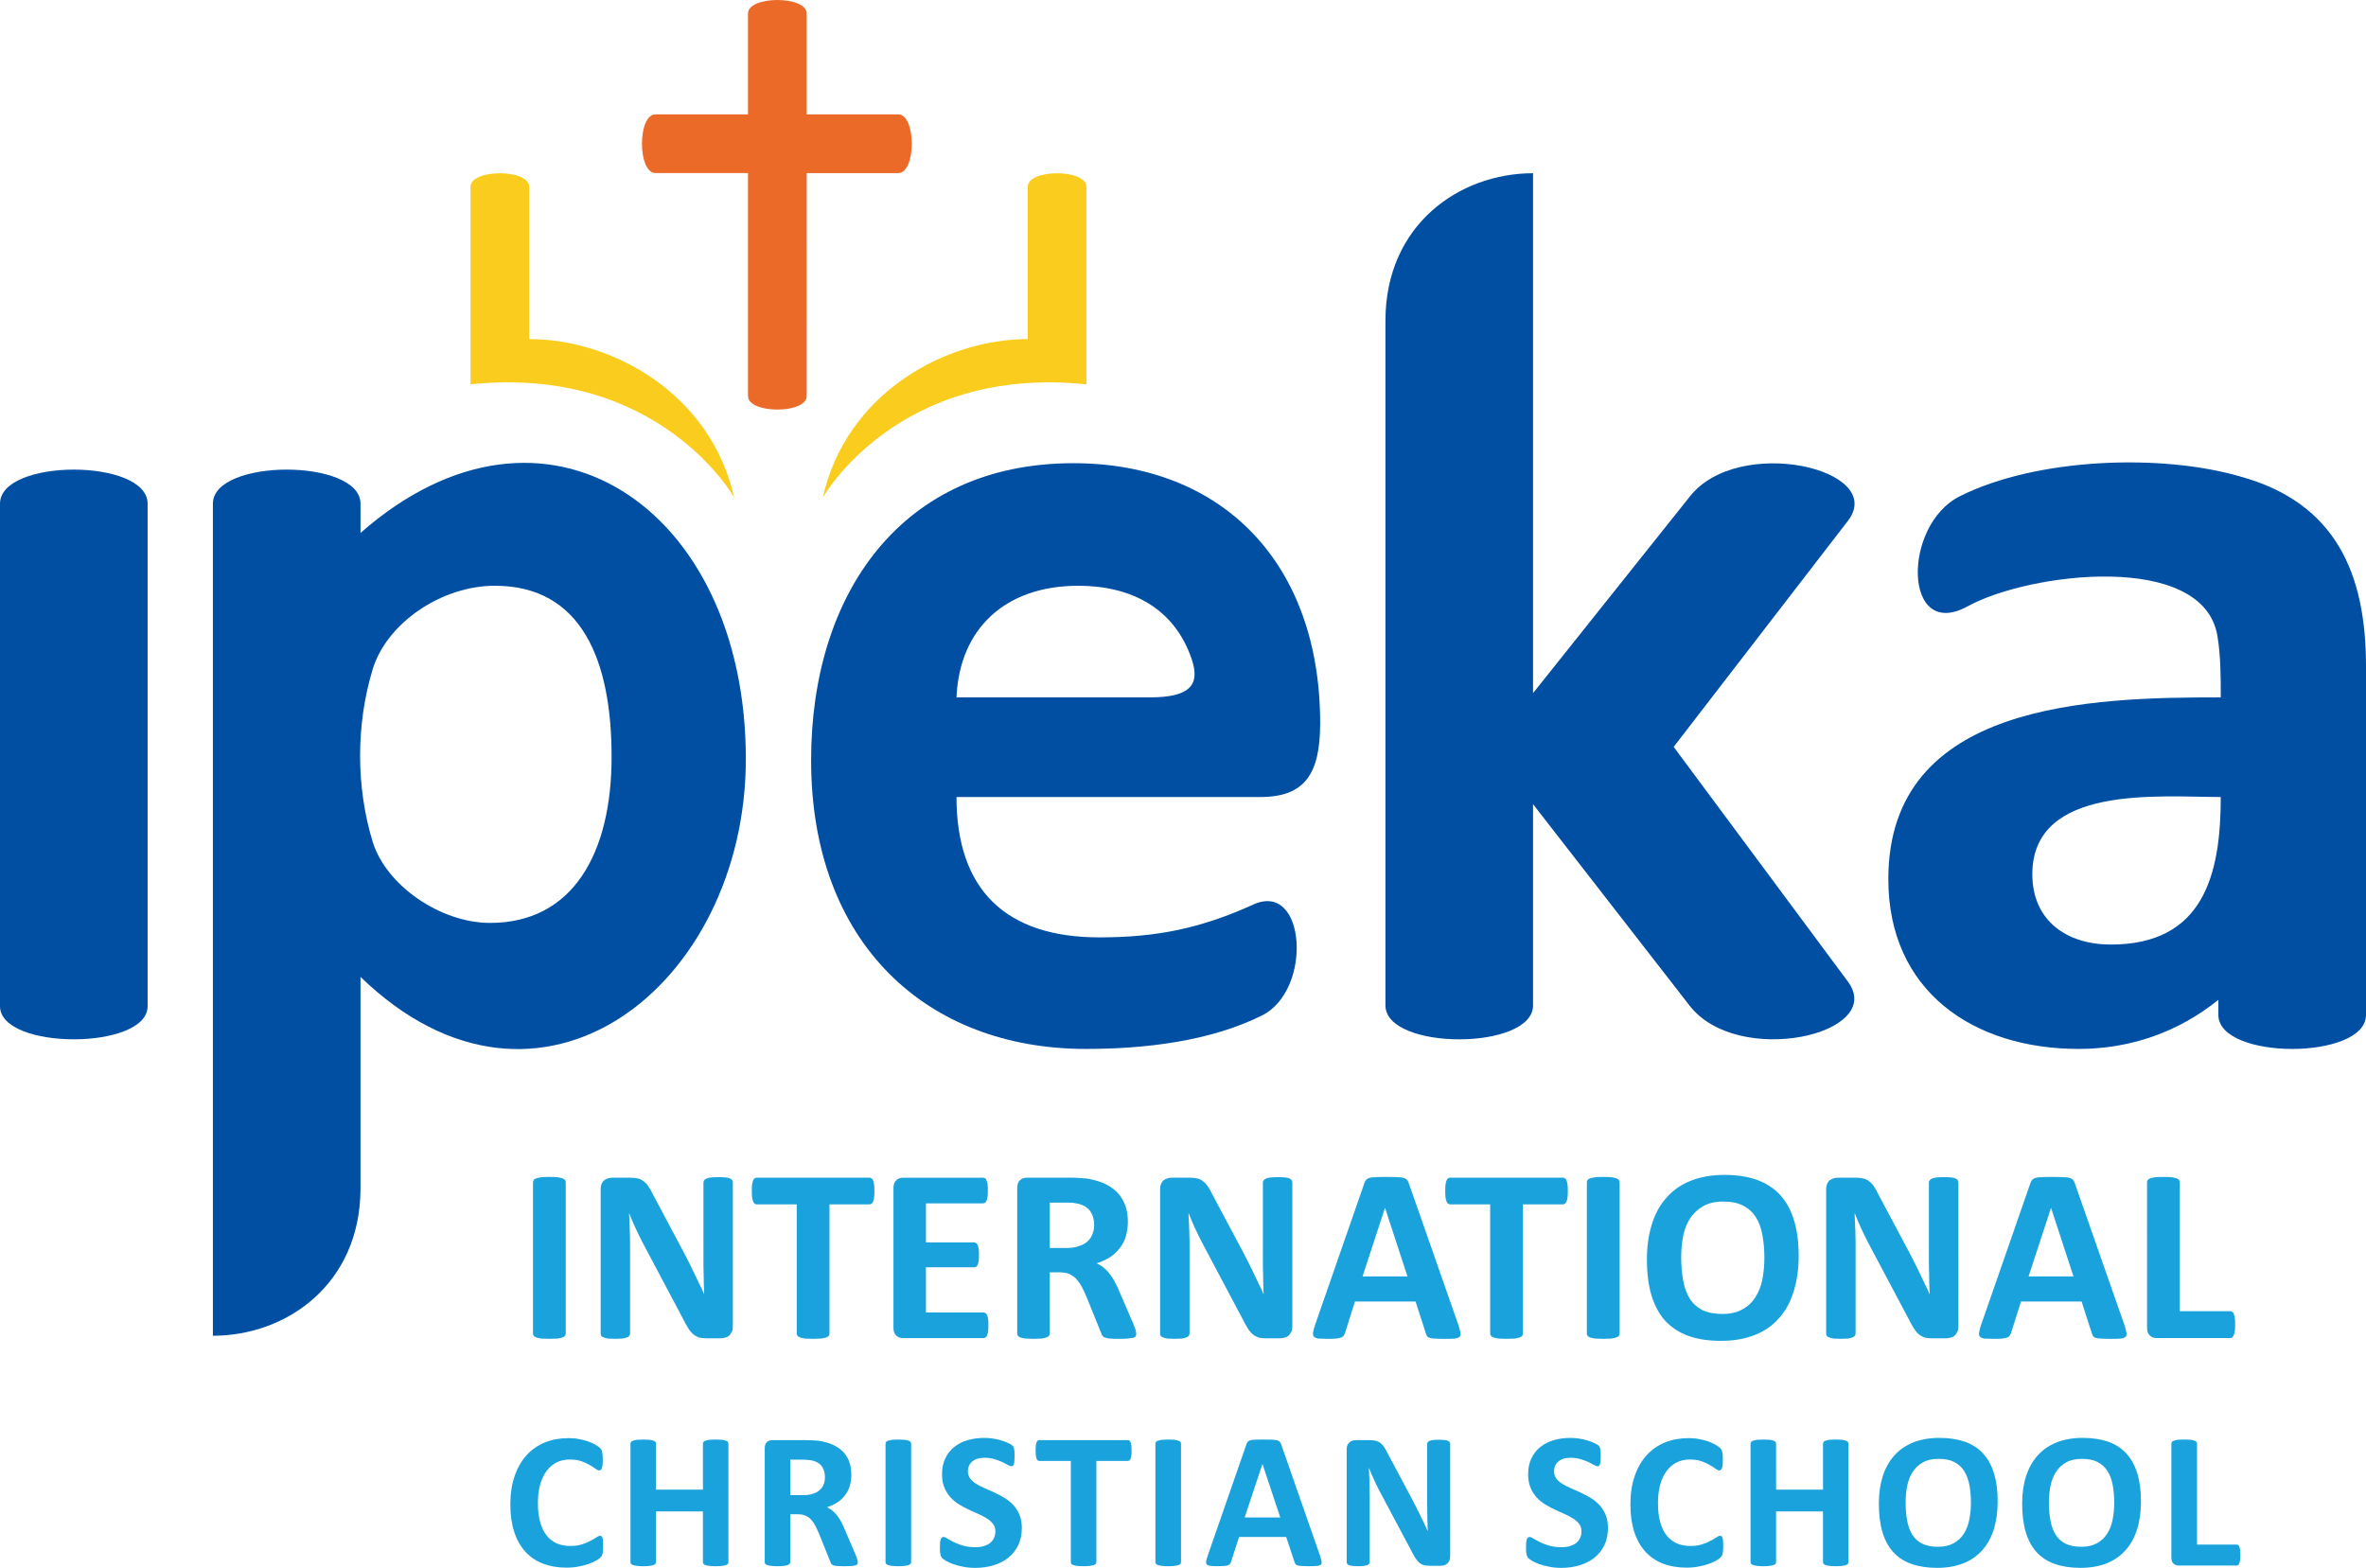 <?xml version="1.0" encoding="UTF-8"?> <!-- Generator: Adobe Illustrator 24.1.0, SVG Export Plug-In . SVG Version: 6.00 Build 0) --> <svg xmlns="http://www.w3.org/2000/svg" xmlns:xlink="http://www.w3.org/1999/xlink" version="1.1" id="Layer_1" x="0px" y="0px" viewBox="0 0 200 132.549" style="enable-background:new 0 0 200 132.549;" xml:space="preserve"> <style type="text/css"> .st0{fill-rule:evenodd;clip-rule:evenodd;fill:#19A2DC;} .st1{fill-rule:evenodd;clip-rule:evenodd;fill:#004FA2;} .st2{fill-rule:evenodd;clip-rule:evenodd;fill:#EB6A27;} .st3{fill-rule:evenodd;clip-rule:evenodd;fill:#FACC1D;} </style> <g> <path class="st0" d="M50.985,130.749c0,0.14-0.003,0.252-0.012,0.345c-0.009,0.103-0.021,0.186-0.036,0.252 c-0.016,0.065-0.039,0.13-0.066,0.177c-0.027,0.047-0.069,0.103-0.132,0.168c-0.058,0.065-0.177,0.14-0.347,0.242 c-0.173,0.094-0.383,0.196-0.632,0.28c-0.248,0.093-0.532,0.168-0.853,0.223c-0.318,0.065-0.663,0.093-1.036,0.093 c-0.727,0-1.381-0.112-1.966-0.336c-0.585-0.223-1.084-0.559-1.492-1.007c-0.411-0.447-0.725-0.998-0.943-1.669 c-0.217-0.662-0.331-1.436-0.331-2.322c0-0.905,0.121-1.706,0.361-2.406c0.24-0.7,0.578-1.287,1.011-1.763 c0.43-0.476,0.947-0.83,1.552-1.082c0.605-0.242,1.268-0.364,1.995-0.364c0.296,0,0.579,0.019,0.853,0.075 c0.275,0.047,0.527,0.112,0.758,0.186c0.234,0.084,0.443,0.177,0.627,0.279c0.185,0.103,0.316,0.196,0.39,0.261 c0.074,0.074,0.125,0.14,0.151,0.186c0.027,0.056,0.05,0.112,0.067,0.187c0.017,0.084,0.027,0.168,0.035,0.271 c0.009,0.102,0.013,0.233,0.013,0.391c0,0.159-0.006,0.299-0.015,0.41c-0.01,0.121-0.031,0.215-0.057,0.28 c-0.03,0.074-0.06,0.13-0.099,0.159c-0.039,0.028-0.081,0.047-0.13,0.047c-0.082,0-0.185-0.047-0.31-0.14 c-0.127-0.093-0.289-0.205-0.491-0.317c-0.199-0.121-0.436-0.224-0.711-0.327c-0.275-0.093-0.606-0.14-0.989-0.14 c-0.42,0-0.796,0.084-1.125,0.261c-0.333,0.168-0.612,0.42-0.845,0.737c-0.231,0.317-0.409,0.7-0.529,1.156 c-0.12,0.457-0.182,0.97-0.182,1.53c0,0.625,0.065,1.166,0.193,1.622c0.13,0.457,0.313,0.831,0.552,1.129 c0.237,0.289,0.522,0.512,0.858,0.662c0.337,0.14,0.717,0.214,1.136,0.214c0.383,0,0.713-0.047,0.992-0.14 c0.279-0.084,0.519-0.186,0.718-0.298c0.199-0.103,0.364-0.205,0.494-0.289c0.128-0.094,0.226-0.131,0.298-0.131 c0.053,0,0.099,0.009,0.13,0.028c0.033,0.019,0.061,0.065,0.084,0.131c0.022,0.066,0.036,0.159,0.047,0.28 C50.979,130.394,50.985,130.553,50.985,130.749"></path> <path class="st0" d="M61.574,132.064c0,0.056-0.017,0.103-0.053,0.15c-0.036,0.037-0.096,0.074-0.177,0.103 c-0.082,0.028-0.19,0.046-0.327,0.065c-0.137,0.018-0.308,0.028-0.518,0.028c-0.212,0-0.389-0.009-0.528-0.028 c-0.139-0.019-0.249-0.038-0.327-0.065c-0.078-0.028-0.137-0.066-0.171-0.103c-0.038-0.047-0.053-0.094-0.053-0.15v-4.29h-3.968 v4.29c0,0.056-0.017,0.103-0.051,0.15c-0.033,0.037-0.089,0.074-0.173,0.103c-0.081,0.028-0.19,0.046-0.328,0.065 c-0.136,0.018-0.31,0.028-0.522,0.028c-0.207,0-0.382-0.009-0.521-0.028c-0.14-0.019-0.252-0.038-0.332-0.065 c-0.083-0.028-0.141-0.066-0.178-0.103c-0.036-0.047-0.053-0.094-0.053-0.15v-10.017c0-0.056,0.016-0.102,0.053-0.149 c0.037-0.047,0.095-0.084,0.178-0.103c0.08-0.028,0.191-0.056,0.332-0.075c0.139-0.009,0.313-0.018,0.521-0.018 c0.213,0,0.386,0.009,0.522,0.018c0.138,0.019,0.247,0.047,0.328,0.075c0.084,0.018,0.14,0.056,0.173,0.103 c0.034,0.047,0.051,0.093,0.051,0.149v3.889h3.968v-3.889c0-0.056,0.016-0.102,0.053-0.149c0.033-0.047,0.092-0.084,0.171-0.103 c0.078-0.028,0.189-0.056,0.327-0.075c0.14-0.009,0.316-0.018,0.528-0.018c0.21,0,0.381,0.009,0.518,0.018 c0.138,0.019,0.245,0.047,0.327,0.075c0.08,0.018,0.14,0.056,0.177,0.103c0.036,0.047,0.052,0.093,0.052,0.149L61.574,132.064z"></path> <path class="st0" d="M72.514,132.083c0,0.056-0.011,0.102-0.034,0.149c-0.023,0.038-0.072,0.075-0.157,0.103 c-0.08,0.028-0.2,0.047-0.361,0.056c-0.156,0.009-0.371,0.019-0.646,0.019c-0.229,0-0.414-0.009-0.548-0.019 c-0.137-0.009-0.247-0.037-0.325-0.056c-0.078-0.037-0.133-0.075-0.167-0.121c-0.035-0.047-0.062-0.103-0.084-0.168l-0.949-2.369 c-0.115-0.271-0.225-0.504-0.335-0.709c-0.112-0.215-0.232-0.382-0.367-0.522c-0.134-0.14-0.288-0.243-0.462-0.317 c-0.175-0.074-0.377-0.112-0.606-0.112H66.8v4.048c0,0.056-0.02,0.103-0.053,0.15c-0.036,0.037-0.094,0.074-0.176,0.103 c-0.084,0.028-0.193,0.046-0.33,0.065c-0.134,0.018-0.311,0.028-0.522,0.028c-0.208,0-0.381-0.009-0.521-0.028 c-0.14-0.019-0.251-0.038-0.333-0.065c-0.08-0.028-0.14-0.066-0.171-0.103c-0.033-0.047-0.051-0.094-0.051-0.15l0.001-9.634 c0-0.242,0.062-0.41,0.184-0.522c0.124-0.103,0.275-0.159,0.456-0.159h2.744c0.28,0,0.509,0.01,0.688,0.019 c0.182,0.009,0.344,0.028,0.493,0.037c0.425,0.065,0.809,0.168,1.152,0.317c0.341,0.149,0.63,0.336,0.868,0.578 c0.236,0.233,0.419,0.513,0.545,0.839c0.126,0.327,0.187,0.7,0.187,1.119c0.001,0.355-0.045,0.681-0.133,0.97 c-0.09,0.299-0.224,0.559-0.399,0.783c-0.176,0.233-0.391,0.429-0.649,0.606c-0.255,0.159-0.547,0.298-0.875,0.401 c0.16,0.084,0.308,0.177,0.447,0.28c0.137,0.112,0.269,0.242,0.392,0.4c0.123,0.159,0.241,0.336,0.35,0.532 c0.11,0.205,0.215,0.43,0.319,0.681l0.893,2.089c0.084,0.206,0.137,0.355,0.166,0.457C72.5,131.952,72.514,132.027,72.514,132.083z M69.732,124.882c0-0.354-0.079-0.644-0.238-0.886c-0.156-0.242-0.417-0.41-0.777-0.512c-0.109-0.019-0.232-0.047-0.372-0.057 c-0.14-0.018-0.334-0.028-0.58-0.028H66.8v3.003h1.097c0.308,0,0.574-0.037,0.803-0.112c0.229-0.065,0.422-0.168,0.574-0.307 c0.153-0.131,0.269-0.289,0.344-0.476C69.696,125.32,69.732,125.115,69.732,124.882z"></path> <path class="st0" d="M77.019,132.064c0,0.056-0.021,0.103-0.056,0.15c-0.033,0.037-0.091,0.074-0.176,0.103 c-0.081,0.028-0.19,0.046-0.327,0.065c-0.137,0.018-0.312,0.028-0.522,0.028c-0.208,0-0.381-0.009-0.521-0.028 c-0.14-0.019-0.251-0.038-0.333-0.065c-0.081-0.028-0.14-0.066-0.176-0.103c-0.038-0.047-0.053-0.094-0.053-0.15v-10.017 c0-0.056,0.016-0.102,0.053-0.149c0.036-0.047,0.095-0.084,0.182-0.103c0.084-0.028,0.193-0.056,0.33-0.075 c0.138-0.009,0.31-0.018,0.518-0.018c0.211,0,0.385,0.009,0.522,0.018c0.138,0.019,0.246,0.047,0.327,0.075 c0.085,0.018,0.142,0.056,0.176,0.103c0.036,0.047,0.056,0.093,0.056,0.149V132.064z"></path> <path class="st0" d="M86.376,129.172c0,0.56-0.103,1.054-0.311,1.474c-0.206,0.42-0.489,0.774-0.845,1.054 c-0.355,0.28-0.769,0.485-1.244,0.634c-0.475,0.14-0.986,0.215-1.525,0.215c-0.367,0-0.709-0.028-1.022-0.093 c-0.312-0.056-0.59-0.13-0.83-0.215c-0.241-0.084-0.443-0.177-0.605-0.27c-0.159-0.094-0.276-0.177-0.346-0.243 c-0.073-0.075-0.122-0.177-0.152-0.308c-0.03-0.13-0.045-0.326-0.045-0.578c0.001-0.168,0.006-0.308,0.015-0.43 c0.011-0.111,0.03-0.205,0.053-0.279c0.026-0.065,0.058-0.121,0.1-0.15c0.04-0.028,0.088-0.047,0.143-0.047 c0.076,0,0.186,0.047,0.325,0.14c0.137,0.084,0.315,0.186,0.536,0.298c0.219,0.102,0.478,0.205,0.781,0.298 c0.306,0.084,0.655,0.13,1.055,0.13c0.264,0,0.499-0.028,0.705-0.093c0.208-0.065,0.384-0.149,0.529-0.261 c0.143-0.121,0.254-0.262,0.331-0.429c0.079-0.168,0.115-0.354,0.115-0.569c0-0.233-0.065-0.447-0.197-0.615 c-0.132-0.168-0.301-0.327-0.512-0.457c-0.21-0.14-0.45-0.261-0.717-0.382c-0.268-0.112-0.545-0.242-0.828-0.373 c-0.284-0.131-0.561-0.279-0.827-0.447c-0.269-0.159-0.506-0.364-0.719-0.597c-0.209-0.233-0.381-0.504-0.512-0.821 c-0.132-0.318-0.197-0.7-0.197-1.138c0-0.513,0.095-0.961,0.284-1.343c0.187-0.382,0.441-0.709,0.763-0.96 c0.319-0.252,0.696-0.439,1.129-0.569c0.435-0.121,0.897-0.186,1.382-0.186c0.25,0,0.501,0.019,0.753,0.056 c0.252,0.038,0.488,0.094,0.706,0.159c0.217,0.065,0.41,0.14,0.582,0.224c0.17,0.074,0.282,0.149,0.335,0.196 c0.057,0.056,0.093,0.103,0.113,0.14c0.02,0.047,0.032,0.093,0.047,0.159c0.014,0.065,0.024,0.14,0.031,0.233 c0.002,0.093,0.005,0.214,0.005,0.363c0,0.15-0.003,0.289-0.012,0.392c-0.008,0.111-0.022,0.205-0.042,0.279 c-0.016,0.065-0.044,0.121-0.081,0.149c-0.036,0.037-0.083,0.047-0.142,0.047c-0.062,0-0.157-0.037-0.289-0.112 c-0.132-0.075-0.291-0.159-0.484-0.252c-0.191-0.084-0.411-0.168-0.663-0.242c-0.252-0.075-0.526-0.111-0.829-0.111 c-0.235,0-0.438,0.028-0.612,0.084c-0.176,0.056-0.322,0.14-0.44,0.242c-0.116,0.102-0.203,0.224-0.263,0.364 c-0.055,0.14-0.087,0.289-0.087,0.447c0.001,0.233,0.065,0.439,0.194,0.616c0.128,0.168,0.302,0.326,0.518,0.457 c0.215,0.13,0.458,0.261,0.732,0.373c0.275,0.121,0.551,0.243,0.837,0.373c0.283,0.14,0.562,0.28,0.836,0.448 c0.272,0.168,0.515,0.373,0.728,0.597c0.213,0.233,0.387,0.513,0.517,0.821C86.311,128.38,86.376,128.753,86.376,129.172"></path> <path class="st0" d="M95.654,122.634c0,0.159-0.006,0.298-0.022,0.401c-0.015,0.121-0.034,0.206-0.061,0.28 c-0.028,0.065-0.063,0.111-0.101,0.149c-0.041,0.028-0.088,0.047-0.136,0.047h-2.656v8.552c0,0.056-0.017,0.103-0.053,0.15 c-0.037,0.037-0.096,0.074-0.176,0.103c-0.081,0.028-0.193,0.046-0.333,0.065c-0.137,0.018-0.311,0.028-0.52,0.028 c-0.208,0-0.38-0.009-0.52-0.028c-0.137-0.019-0.249-0.038-0.331-0.065c-0.084-0.028-0.144-0.066-0.176-0.103 c-0.036-0.047-0.052-0.094-0.052-0.15v-8.552h-2.66c-0.053,0-0.101-0.018-0.137-0.047c-0.038-0.038-0.073-0.084-0.101-0.149 c-0.025-0.074-0.047-0.159-0.061-0.28c-0.011-0.103-0.02-0.242-0.02-0.401c0-0.158,0.009-0.298,0.02-0.42 c0.014-0.112,0.036-0.205,0.061-0.27c0.028-0.075,0.063-0.122,0.101-0.149c0.036-0.028,0.083-0.047,0.137-0.047h7.478 c0.048,0,0.094,0.019,0.136,0.047c0.038,0.028,0.072,0.074,0.101,0.149c0.028,0.065,0.046,0.158,0.061,0.27 C95.647,122.336,95.654,122.476,95.654,122.634"></path> <path class="st0" d="M99.833,132.064c0,0.056-0.021,0.103-0.057,0.15c-0.032,0.037-0.091,0.074-0.176,0.103 c-0.08,0.028-0.19,0.046-0.327,0.065c-0.138,0.018-0.312,0.028-0.523,0.028c-0.207,0-0.38-0.009-0.52-0.028 c-0.14-0.019-0.252-0.038-0.333-0.065c-0.081-0.028-0.141-0.066-0.177-0.103c-0.036-0.047-0.052-0.094-0.052-0.15v-10.017 c0-0.056,0.015-0.102,0.052-0.149c0.036-0.047,0.096-0.084,0.182-0.103c0.083-0.028,0.193-0.056,0.329-0.075 c0.138-0.009,0.312-0.018,0.518-0.018c0.212,0,0.385,0.009,0.523,0.018c0.137,0.019,0.246,0.047,0.327,0.075 c0.085,0.018,0.144,0.056,0.176,0.103c0.036,0.047,0.057,0.093,0.057,0.149V132.064z"></path> <path class="st0" d="M111.593,131.551c0.064,0.196,0.106,0.354,0.123,0.476c0.014,0.112-0.007,0.195-0.067,0.251 c-0.06,0.056-0.165,0.094-0.319,0.103c-0.154,0.018-0.364,0.028-0.634,0.028c-0.277,0-0.494-0.009-0.651-0.019 c-0.154-0.009-0.274-0.018-0.355-0.047c-0.082-0.018-0.14-0.056-0.174-0.103c-0.03-0.047-0.059-0.102-0.081-0.167l-0.713-2.137 h-3.983l-0.673,2.08c-0.022,0.075-0.052,0.14-0.087,0.187c-0.033,0.055-0.092,0.093-0.17,0.13 c-0.078,0.019-0.193,0.047-0.337,0.056c-0.145,0.009-0.335,0.019-0.571,0.019c-0.252,0-0.449-0.009-0.59-0.028 c-0.143-0.019-0.241-0.056-0.293-0.122c-0.057-0.056-0.076-0.149-0.061-0.261c0.018-0.121,0.061-0.271,0.124-0.457l3.271-9.411 c0.034-0.093,0.07-0.168,0.115-0.233c0.045-0.056,0.115-0.094,0.209-0.13c0.096-0.028,0.227-0.047,0.397-0.056 c0.168-0.009,0.395-0.009,0.671-0.009c0.322,0,0.58,0,0.773,0.009c0.19,0.009,0.337,0.028,0.445,0.056 c0.106,0.037,0.185,0.074,0.229,0.14c0.049,0.056,0.087,0.14,0.122,0.242L111.593,131.551z M106.721,123.772h-0.008l-1.5,4.515 h3.008L106.721,123.772z"></path> <path class="st0" d="M122.581,131.597c0,0.131-0.022,0.243-0.064,0.345c-0.046,0.093-0.104,0.177-0.176,0.242 c-0.076,0.065-0.163,0.112-0.264,0.149c-0.101,0.019-0.204,0.038-0.308,0.038h-0.917c-0.191,0-0.359-0.019-0.495-0.056 c-0.14-0.038-0.268-0.103-0.386-0.205c-0.117-0.103-0.232-0.243-0.342-0.41c-0.109-0.177-0.232-0.401-0.366-0.671l-2.642-4.962 c-0.151-0.289-0.307-0.606-0.466-0.951c-0.156-0.345-0.299-0.671-0.426-0.998h-0.016c0.023,0.392,0.04,0.783,0.051,1.175 c0.009,0.391,0.014,0.793,0.014,1.213v5.549c0,0.056-0.014,0.103-0.045,0.149c-0.028,0.046-0.081,0.074-0.155,0.112 c-0.074,0.028-0.174,0.046-0.3,0.065c-0.125,0.018-0.287,0.028-0.484,0.028c-0.189,0-0.35-0.009-0.476-0.028 c-0.126-0.019-0.224-0.038-0.297-0.065c-0.069-0.038-0.117-0.066-0.144-0.112c-0.029-0.047-0.042-0.093-0.042-0.149v-9.532 c0-0.261,0.076-0.447,0.227-0.578c0.148-0.131,0.333-0.196,0.551-0.196h1.159c0.205,0,0.379,0.019,0.522,0.056 c0.143,0.038,0.268,0.094,0.381,0.177c0.112,0.084,0.218,0.196,0.316,0.336c0.099,0.149,0.198,0.326,0.303,0.541l2.067,3.88 c0.121,0.232,0.238,0.466,0.355,0.69c0.119,0.224,0.233,0.457,0.341,0.681c0.111,0.223,0.217,0.447,0.32,0.662 c0.104,0.223,0.204,0.438,0.302,0.662h0.008c-0.016-0.383-0.027-0.783-0.036-1.203c-0.008-0.41-0.01-0.812-0.01-1.184l0.001-4.98 c0-0.047,0.015-0.103,0.046-0.14c0.035-0.047,0.09-0.084,0.166-0.121c0.075-0.028,0.175-0.056,0.302-0.065 c0.126-0.019,0.289-0.019,0.485-0.019c0.186,0,0.341,0,0.467,0.019c0.126,0.009,0.224,0.037,0.29,0.065 c0.07,0.038,0.118,0.075,0.144,0.121c0.028,0.038,0.042,0.093,0.042,0.14V131.597z"></path> <path class="st0" d="M135.922,129.172c0,0.56-0.103,1.054-0.312,1.474c-0.206,0.42-0.489,0.774-0.845,1.054 c-0.355,0.28-0.768,0.485-1.244,0.634c-0.477,0.14-0.986,0.215-1.526,0.215c-0.365,0-0.707-0.028-1.02-0.093 c-0.313-0.056-0.59-0.13-0.831-0.215c-0.241-0.084-0.443-0.177-0.605-0.27c-0.158-0.094-0.276-0.177-0.347-0.243 c-0.072-0.075-0.122-0.177-0.152-0.308c-0.03-0.13-0.045-0.326-0.045-0.578c0-0.168,0.006-0.308,0.015-0.43 c0.011-0.111,0.03-0.205,0.053-0.279c0.025-0.065,0.057-0.121,0.099-0.15c0.04-0.028,0.088-0.047,0.143-0.047 c0.076,0,0.186,0.047,0.326,0.14c0.137,0.084,0.315,0.186,0.536,0.298c0.219,0.102,0.478,0.205,0.781,0.298 c0.305,0.084,0.655,0.13,1.055,0.13c0.264,0,0.498-0.028,0.705-0.093c0.208-0.065,0.385-0.149,0.529-0.261 c0.143-0.121,0.255-0.262,0.331-0.429c0.079-0.168,0.115-0.354,0.115-0.569c0-0.233-0.065-0.447-0.197-0.615 c-0.131-0.168-0.301-0.327-0.512-0.457c-0.21-0.14-0.45-0.261-0.716-0.382c-0.269-0.112-0.545-0.242-0.828-0.373 c-0.284-0.131-0.563-0.279-0.827-0.447c-0.27-0.159-0.507-0.364-0.72-0.597c-0.209-0.233-0.381-0.504-0.512-0.821 c-0.131-0.318-0.197-0.7-0.197-1.138c0.001-0.513,0.095-0.961,0.284-1.343c0.186-0.382,0.441-0.709,0.763-0.96 c0.319-0.252,0.696-0.439,1.13-0.569c0.435-0.121,0.896-0.186,1.382-0.186c0.25,0,0.501,0.019,0.752,0.056 c0.252,0.038,0.487,0.094,0.706,0.159c0.217,0.065,0.41,0.14,0.582,0.224c0.17,0.074,0.282,0.149,0.335,0.196 c0.057,0.056,0.093,0.103,0.112,0.14c0.02,0.047,0.033,0.093,0.048,0.159c0.015,0.065,0.024,0.14,0.03,0.233 c0.003,0.093,0.007,0.214,0.007,0.363c0,0.15-0.003,0.289-0.012,0.392c-0.007,0.111-0.022,0.205-0.042,0.279 c-0.017,0.065-0.043,0.121-0.08,0.149c-0.037,0.037-0.084,0.047-0.142,0.047c-0.061,0-0.158-0.037-0.289-0.112 c-0.132-0.075-0.291-0.159-0.483-0.252c-0.192-0.084-0.412-0.168-0.664-0.242c-0.251-0.075-0.526-0.111-0.828-0.111 c-0.234,0-0.439,0.028-0.613,0.084c-0.175,0.056-0.321,0.14-0.438,0.242c-0.117,0.102-0.204,0.224-0.264,0.364 c-0.055,0.14-0.086,0.289-0.086,0.447c0,0.233,0.064,0.439,0.193,0.616c0.128,0.168,0.302,0.326,0.518,0.457 c0.215,0.13,0.458,0.261,0.732,0.373c0.275,0.121,0.551,0.243,0.837,0.373c0.284,0.14,0.562,0.28,0.837,0.448 c0.271,0.168,0.515,0.373,0.729,0.597c0.212,0.233,0.386,0.513,0.516,0.821C135.857,128.38,135.922,128.753,135.922,129.172"></path> <path class="st0" d="M145.665,130.749c0,0.14-0.003,0.252-0.012,0.345c-0.008,0.103-0.022,0.186-0.036,0.252 c-0.016,0.065-0.039,0.13-0.068,0.177c-0.027,0.047-0.069,0.103-0.13,0.168c-0.059,0.065-0.177,0.14-0.347,0.242 c-0.173,0.094-0.383,0.196-0.632,0.28c-0.248,0.093-0.532,0.168-0.853,0.223c-0.319,0.065-0.663,0.093-1.036,0.093 c-0.728,0-1.382-0.112-1.967-0.336c-0.584-0.223-1.082-0.559-1.491-1.007c-0.412-0.447-0.725-0.998-0.943-1.669 c-0.218-0.662-0.331-1.436-0.331-2.322c0-0.905,0.12-1.706,0.362-2.406c0.241-0.7,0.576-1.287,1.01-1.763 c0.431-0.476,0.948-0.83,1.552-1.082c0.605-0.242,1.269-0.364,1.996-0.364c0.296,0,0.579,0.019,0.853,0.075 c0.275,0.047,0.526,0.112,0.758,0.186c0.233,0.084,0.443,0.177,0.628,0.279c0.185,0.103,0.316,0.196,0.389,0.261 c0.074,0.074,0.126,0.14,0.152,0.186c0.028,0.056,0.05,0.112,0.068,0.187c0.016,0.084,0.027,0.168,0.035,0.271 c0.008,0.102,0.011,0.233,0.011,0.391c0.001,0.159-0.004,0.299-0.014,0.41c-0.011,0.121-0.03,0.215-0.059,0.28 c-0.028,0.074-0.059,0.13-0.098,0.159c-0.039,0.028-0.081,0.047-0.131,0.047c-0.081,0-0.185-0.047-0.311-0.14 c-0.127-0.093-0.288-0.205-0.489-0.317c-0.2-0.121-0.437-0.224-0.711-0.327c-0.277-0.093-0.607-0.14-0.99-0.14 c-0.421,0-0.796,0.084-1.126,0.261c-0.332,0.168-0.612,0.42-0.845,0.737c-0.231,0.317-0.407,0.7-0.528,1.156 c-0.121,0.457-0.182,0.97-0.182,1.53c0,0.625,0.064,1.166,0.193,1.622c0.129,0.457,0.312,0.831,0.551,1.129 c0.238,0.289,0.523,0.512,0.858,0.662c0.338,0.14,0.717,0.214,1.137,0.214c0.383,0,0.714-0.047,0.991-0.14 c0.278-0.084,0.519-0.186,0.718-0.298c0.199-0.103,0.363-0.205,0.492-0.289c0.129-0.094,0.227-0.131,0.3-0.131 c0.052,0,0.098,0.009,0.129,0.028c0.032,0.019,0.061,0.065,0.084,0.131c0.022,0.066,0.036,0.159,0.047,0.28 C145.659,130.394,145.664,130.553,145.665,130.749"></path> <path class="st0" d="M156.253,132.064c0,0.056-0.018,0.103-0.054,0.15c-0.036,0.037-0.095,0.074-0.175,0.103 c-0.082,0.028-0.19,0.046-0.328,0.065c-0.136,0.018-0.308,0.028-0.517,0.028c-0.213,0-0.389-0.009-0.528-0.028 c-0.138-0.019-0.249-0.038-0.327-0.065c-0.078-0.028-0.137-0.066-0.172-0.103c-0.036-0.047-0.052-0.094-0.052-0.15v-4.29h-3.967 v4.29c0,0.056-0.017,0.103-0.051,0.15c-0.033,0.037-0.089,0.074-0.174,0.103c-0.08,0.028-0.19,0.046-0.326,0.065 c-0.139,0.018-0.311,0.028-0.525,0.028c-0.205,0-0.381-0.009-0.52-0.028c-0.14-0.019-0.252-0.038-0.333-0.065 c-0.082-0.028-0.14-0.066-0.176-0.103c-0.036-0.047-0.053-0.094-0.053-0.15v-10.017c0-0.056,0.017-0.102,0.053-0.149 c0.037-0.047,0.095-0.084,0.176-0.103c0.08-0.028,0.193-0.056,0.333-0.075c0.14-0.009,0.314-0.018,0.52-0.018 c0.214,0,0.386,0.009,0.525,0.018c0.136,0.019,0.245,0.047,0.326,0.075c0.084,0.018,0.141,0.056,0.174,0.103 c0.034,0.047,0.051,0.093,0.051,0.149l0.001,3.889h3.967v-3.889c0-0.056,0.016-0.102,0.052-0.149 c0.035-0.047,0.094-0.084,0.172-0.103c0.079-0.028,0.189-0.056,0.327-0.075c0.14-0.009,0.315-0.018,0.528-0.018 c0.21,0,0.381,0.009,0.517,0.018c0.138,0.019,0.246,0.047,0.328,0.075c0.08,0.018,0.139,0.056,0.175,0.103 c0.037,0.047,0.054,0.093,0.054,0.149V132.064z"></path> <path class="st0" d="M168.865,126.934c0,0.878-0.11,1.661-0.328,2.36c-0.219,0.69-0.543,1.278-0.977,1.762 c-0.431,0.486-0.965,0.859-1.6,1.11c-0.638,0.251-1.374,0.382-2.21,0.382c-0.826,0-1.545-0.112-2.16-0.327 c-0.615-0.215-1.128-0.541-1.536-0.989c-0.411-0.447-0.719-1.007-0.924-1.688c-0.204-0.681-0.308-1.492-0.308-2.425 c0.001-0.858,0.109-1.632,0.329-2.322c0.219-0.681,0.544-1.26,0.975-1.744c0.431-0.485,0.966-0.849,1.603-1.11 c0.637-0.252,1.378-0.383,2.216-0.383c0.806,0,1.513,0.112,2.129,0.317c0.614,0.215,1.128,0.541,1.539,0.989 c0.414,0.438,0.725,0.998,0.934,1.679C168.761,125.218,168.865,126.011,168.865,126.934z M166.604,127.046 c0-0.56-0.046-1.063-0.132-1.521c-0.086-0.457-0.238-0.848-0.447-1.175c-0.211-0.326-0.491-0.578-0.841-0.756 c-0.349-0.177-0.787-0.261-1.312-0.261c-0.529,0-0.973,0.093-1.329,0.299c-0.353,0.195-0.641,0.466-0.859,0.802 c-0.218,0.327-0.372,0.719-0.465,1.166c-0.09,0.448-0.133,0.914-0.133,1.418c0,0.578,0.043,1.092,0.13,1.557 c0.087,0.457,0.235,0.858,0.442,1.184c0.207,0.327,0.487,0.578,0.837,0.746c0.35,0.177,0.789,0.261,1.321,0.261 c0.529,0,0.971-0.102,1.326-0.298c0.355-0.196,0.644-0.457,0.862-0.802c0.219-0.336,0.373-0.728,0.461-1.185 C166.558,128.035,166.604,127.55,166.604,127.046z"></path> <path class="st0" d="M180.977,126.934c0,0.878-0.109,1.661-0.327,2.36c-0.218,0.69-0.543,1.278-0.977,1.762 c-0.431,0.486-0.964,0.859-1.599,1.11c-0.638,0.251-1.374,0.382-2.212,0.382c-0.825,0-1.544-0.112-2.159-0.327 c-0.615-0.215-1.127-0.541-1.536-0.989c-0.411-0.447-0.719-1.007-0.924-1.688c-0.204-0.681-0.308-1.492-0.308-2.425 c0-0.858,0.108-1.632,0.33-2.322c0.219-0.681,0.543-1.26,0.974-1.744c0.431-0.485,0.965-0.849,1.604-1.11 c0.634-0.252,1.376-0.383,2.215-0.383c0.807,0,1.514,0.112,2.13,0.317c0.612,0.215,1.127,0.541,1.539,0.989 c0.413,0.438,0.723,0.998,0.934,1.679C180.874,125.218,180.977,126.011,180.977,126.934z M178.716,127.046 c0-0.56-0.044-1.063-0.132-1.521c-0.086-0.457-0.237-0.848-0.447-1.175c-0.209-0.326-0.489-0.578-0.839-0.756 c-0.35-0.177-0.786-0.261-1.313-0.261c-0.528,0-0.974,0.093-1.329,0.299c-0.351,0.195-0.64,0.466-0.858,0.802 c-0.219,0.327-0.372,0.719-0.464,1.166c-0.09,0.448-0.136,0.914-0.136,1.418c0,0.578,0.046,1.092,0.133,1.557 c0.086,0.457,0.234,0.858,0.441,1.184c0.208,0.327,0.488,0.578,0.838,0.746c0.35,0.177,0.789,0.261,1.32,0.261 c0.529,0,0.971-0.102,1.326-0.298c0.354-0.196,0.644-0.457,0.861-0.802c0.219-0.336,0.373-0.728,0.462-1.185 C178.672,128.035,178.716,127.55,178.716,127.046z"></path> <path class="st0" d="M189.378,131.457c0,0.159-0.006,0.299-0.021,0.41c-0.013,0.112-0.034,0.206-0.061,0.28 c-0.028,0.074-0.063,0.13-0.103,0.159c-0.039,0.037-0.09,0.046-0.143,0.046h-4.86c-0.182,0-0.333-0.046-0.456-0.159 c-0.123-0.102-0.185-0.279-0.185-0.513v-9.635c0-0.056,0.017-0.102,0.053-0.149c0.037-0.047,0.096-0.084,0.177-0.103 c0.082-0.028,0.192-0.056,0.333-0.075c0.141-0.009,0.314-0.018,0.522-0.018c0.212,0,0.385,0.009,0.522,0.018 c0.137,0.019,0.247,0.047,0.327,0.075c0.085,0.018,0.143,0.056,0.177,0.103c0.035,0.047,0.056,0.093,0.056,0.149v8.534h3.335 c0.053,0,0.104,0.01,0.143,0.047c0.042,0.028,0.076,0.074,0.103,0.14c0.028,0.075,0.047,0.168,0.061,0.271 C189.372,131.159,189.378,131.29,189.378,131.457"></path> <path class="st1" d="M12.478,85.067c0,3.731-12.478,3.731-12.478,0V42.581c0-3.839,12.478-3.839,12.478,0V85.067z"></path> <path class="st1" d="M63.047,64.155c0,19.168-17.469,33.074-32.573,18.431c0,2.994,0.002,17.935,0,17.935 c-0.042,8.058-6.26,12.405-12.478,12.405V42.581c0-3.839,12.478-3.839,12.478,0v2.475C46.027,31.378,63.047,42.895,63.047,64.155z M51.699,63.996c0-8.121-2.502-14.477-9.875-14.477c-4.477,0-9.129,3.13-10.326,7.075c-1.406,4.643-1.414,9.916,0,14.556 c1.123,3.685,5.713,6.874,9.932,6.874C48.435,78.025,51.699,72.119,51.699,63.996z"></path> <path class="st1" d="M187.521,84.526c-3.385,2.733-7.443,4.151-11.815,4.151c-8.902,0-16.084-4.887-16.084-14.359 c0-14.983,17.198-15.362,28.102-15.362c0-1.722-0.005-3.54-0.285-5.204c-1.207-7.166-15.924-5.35-21.103-2.497 c-5.459,3.004-5.57-6.855-0.662-9.307c6.522-3.258,17.037-3.607,23.702-1.663C197.434,42.501,200,48.487,200,56.308 c0,9.83,0,19.665,0,29.495c0,3.833-12.479,3.833-12.479,0V84.526z M187.723,67.38c-5.18,0-15.928-1.082-15.928,6.528 c0,3.94,2.92,5.945,6.629,5.945C186.282,79.853,187.723,73.92,187.723,67.38z"></path> <path class="st1" d="M117.112,84.992c0,3.834,12.478,3.834,12.478,0V67.985l13.235,17.035c4.096,5.27,16.674,2.407,13.375-2.042 l-14.723-19.836L156.2,44.039c3.378-4.383-9.28-7.313-13.376-2.038L129.59,58.597V14.645c-6.239,0-12.478,4.367-12.478,12.479 C117.112,44.164,117.112,67.948,117.112,84.992"></path> <path class="st1" d="M111.595,61.136c-0.002-13.527-8.259-21.977-20.868-21.977c-14.478,0-22.163,10.984-22.163,25.111 c0.001,15.49,9.774,24.407,23.225,24.407c5.075,0,10.549-0.662,14.902-2.836c4.292-2.154,3.698-11.388-0.74-9.373 c-4.482,2.033-8.213,2.779-13.019,2.779c-7.929,0-12.078-4.038-12.078-11.867c8.562,0,17.124,0,25.684,0 C110.305,67.38,111.595,65.417,111.595,61.136z M91.145,49.52c4.463,0,8.122,1.882,9.588,6.197 c0.758,2.228-0.192,3.239-3.543,3.239H80.854C81.101,53.172,84.954,49.52,91.145,49.52z"></path> <path class="st2" d="M63.229,33.481c0,1.526,4.96,1.526,4.96,0l0.001-18.848h7.738c1.527,0,1.527-4.962,0-4.962H68.19V1.145 c0-1.527-4.961-1.527-4.961,0l0.001,8.525h-7.82c-1.527,0-1.527,4.962,0,4.962h7.82V33.481z"></path> <path class="st3" d="M44.737,28.668c7.004,0,15.339,4.589,17.322,13.388c0,0-6.319-11.233-22.285-9.563c0-5.566,0-11.133,0-16.699 c0-1.528,4.962-1.529,4.962,0C44.737,20.086,44.736,24.377,44.737,28.668"></path> <path class="st3" d="M86.874,28.668c-7.004,0-15.34,4.589-17.321,13.388c0,0,6.32-11.233,22.283-9.563c0-5.566,0-11.133,0-16.699 c0-1.528-4.962-1.529-4.962,0C86.874,20.086,86.874,24.377,86.874,28.668"></path> <path class="st0" d="M47.822,99.951c0-0.086-0.021-0.15-0.065-0.193c-0.042-0.065-0.129-0.107-0.236-0.15 c-0.107-0.022-0.236-0.065-0.408-0.086C46.943,99.5,46.707,99.5,46.449,99.5c-0.279,0-0.493,0-0.665,0.021 c-0.172,0.022-0.322,0.065-0.429,0.086c-0.107,0.043-0.194,0.086-0.237,0.15c-0.043,0.043-0.064,0.107-0.064,0.193v12.785 c0,0.086,0.021,0.15,0.064,0.193c0.043,0.064,0.129,0.107,0.237,0.15c0.107,0.021,0.236,0.064,0.407,0.086 c0.193,0,0.408,0.021,0.686,0.021c0.258,0,0.494-0.021,0.665-0.021c0.172-0.022,0.3-0.065,0.408-0.086 c0.107-0.043,0.193-0.086,0.236-0.15c0.043-0.043,0.065-0.107,0.065-0.193V99.951z"></path> <path class="st0" d="M61.951,99.972c0-0.064-0.022-0.128-0.043-0.193c-0.043-0.043-0.107-0.107-0.193-0.15 c-0.086-0.043-0.215-0.065-0.365-0.086c-0.171-0.022-0.364-0.022-0.601-0.022c-0.258,0-0.472,0-0.622,0.022 c-0.171,0.021-0.3,0.043-0.386,0.086c-0.107,0.043-0.172,0.107-0.215,0.15c-0.043,0.065-0.064,0.129-0.064,0.193v6.371 c0,0.472,0,0.987,0.021,1.523c0,0.515,0.022,1.03,0.043,1.523h-0.021c-0.107-0.279-0.236-0.558-0.386-0.837 c-0.129-0.279-0.257-0.558-0.407-0.859c-0.129-0.279-0.279-0.579-0.429-0.879c-0.15-0.279-0.3-0.579-0.451-0.879l-2.638-4.955 c-0.129-0.279-0.258-0.494-0.386-0.686c-0.129-0.193-0.258-0.322-0.408-0.43c-0.129-0.107-0.3-0.193-0.472-0.236 c-0.193-0.043-0.408-0.065-0.687-0.065h-1.48c-0.279,0-0.515,0.086-0.708,0.236c-0.193,0.171-0.279,0.429-0.279,0.75v12.185 c0,0.064,0.022,0.128,0.043,0.193c0.043,0.043,0.107,0.107,0.193,0.129c0.108,0.043,0.215,0.086,0.386,0.107 c0.15,0,0.365,0.021,0.601,0.021c0.258,0,0.472-0.021,0.622-0.021c0.172-0.022,0.3-0.065,0.387-0.107 c0.086-0.022,0.171-0.086,0.192-0.129c0.043-0.065,0.064-0.129,0.064-0.193v-7.1c0-0.537,0-1.051-0.022-1.545 c-0.021-0.494-0.043-1.008-0.064-1.502h0.022c0.15,0.407,0.343,0.836,0.536,1.266c0.214,0.451,0.407,0.858,0.6,1.223l3.368,6.349 c0.172,0.343,0.322,0.622,0.472,0.858c0.129,0.214,0.279,0.386,0.429,0.515c0.15,0.129,0.321,0.215,0.493,0.279 c0.193,0.043,0.386,0.064,0.643,0.064h1.18c0.129,0,0.258-0.021,0.386-0.064c0.129-0.022,0.236-0.086,0.343-0.172 c0.086-0.086,0.15-0.193,0.214-0.322c0.065-0.129,0.086-0.258,0.086-0.43V99.972z"></path> <path class="st0" d="M73.892,100.165c-0.021-0.15-0.043-0.257-0.086-0.364c-0.022-0.086-0.086-0.15-0.129-0.172 c-0.042-0.043-0.107-0.065-0.171-0.065H63.96c-0.064,0-0.129,0.022-0.172,0.065c-0.064,0.022-0.086,0.086-0.128,0.172 c-0.043,0.107-0.065,0.214-0.086,0.364c-0.022,0.15-0.022,0.321-0.022,0.536c0,0.193,0,0.365,0.022,0.515 c0.022,0.15,0.043,0.258,0.086,0.343c0.043,0.086,0.064,0.15,0.128,0.193c0.043,0.043,0.107,0.064,0.172,0.064h3.389v10.919 c0,0.086,0.021,0.15,0.064,0.193c0.044,0.064,0.129,0.107,0.236,0.15c0.108,0.021,0.237,0.064,0.408,0.086 c0.193,0,0.408,0.021,0.687,0.021c0.258,0,0.472-0.021,0.665-0.021c0.172-0.022,0.3-0.065,0.407-0.086 c0.107-0.043,0.193-0.086,0.236-0.15c0.043-0.043,0.065-0.107,0.065-0.193v-10.919h3.389c0.065,0,0.129-0.021,0.171-0.064 c0.043-0.043,0.107-0.107,0.129-0.193c0.043-0.086,0.065-0.193,0.086-0.343c0.022-0.15,0.022-0.322,0.022-0.515 C73.914,100.486,73.914,100.315,73.892,100.165z"></path> <path class="st0" d="M83.526,111.534c-0.021-0.15-0.043-0.258-0.086-0.343c-0.022-0.086-0.086-0.15-0.129-0.171 c-0.043-0.043-0.107-0.064-0.172-0.064h-4.869v-3.818h4.075c0.065,0,0.129-0.022,0.172-0.043c0.043-0.043,0.107-0.107,0.129-0.172 c0.043-0.086,0.065-0.193,0.086-0.321c0.021-0.15,0.021-0.301,0.021-0.515c0-0.193,0-0.364-0.021-0.493 c-0.022-0.129-0.043-0.236-0.086-0.322c-0.021-0.085-0.086-0.15-0.129-0.172c-0.043-0.043-0.107-0.064-0.172-0.064h-4.075v-3.304 h4.826c0.065,0,0.129-0.021,0.171-0.064c0.065-0.022,0.107-0.086,0.129-0.172c0.043-0.086,0.065-0.193,0.086-0.343 c0.022-0.129,0.022-0.3,0.022-0.493c0-0.215,0-0.386-0.022-0.515c-0.021-0.15-0.043-0.257-0.086-0.343 c-0.043-0.086-0.064-0.15-0.129-0.193c-0.043-0.022-0.107-0.043-0.171-0.043H76.34c-0.236,0-0.429,0.065-0.579,0.215 c-0.15,0.129-0.236,0.343-0.236,0.665v11.798c0,0.322,0.086,0.537,0.236,0.665c0.15,0.15,0.343,0.215,0.579,0.215h6.8 c0.065,0,0.129-0.022,0.172-0.065c0.043-0.022,0.107-0.086,0.129-0.171c0.043-0.086,0.064-0.194,0.086-0.344 c0.022-0.129,0.022-0.3,0.022-0.515C83.548,111.834,83.548,111.663,83.526,111.534z"></path> <path class="st0" d="M92.339,104.348c-0.086,0.236-0.236,0.45-0.429,0.622c-0.192,0.171-0.45,0.3-0.75,0.386 c-0.279,0.107-0.622,0.15-1.008,0.15h-1.416v-3.839h1.244c0.3,0,0.557,0,0.729,0.021c0.171,0.022,0.343,0.064,0.472,0.086 c0.472,0.129,0.794,0.343,1.009,0.665c0.193,0.3,0.3,0.665,0.3,1.115C92.489,103.855,92.445,104.112,92.339,104.348z M96.007,112.478c-0.043-0.129-0.108-0.322-0.215-0.58l-1.158-2.681c-0.129-0.322-0.258-0.6-0.408-0.858 c-0.128-0.258-0.279-0.493-0.45-0.687c-0.15-0.215-0.322-0.364-0.494-0.514c-0.171-0.129-0.364-0.258-0.579-0.365 c0.43-0.129,0.794-0.3,1.137-0.515c0.322-0.214,0.601-0.472,0.815-0.772c0.236-0.279,0.408-0.622,0.515-0.987 c0.107-0.386,0.171-0.794,0.171-1.244c0-0.536-0.086-1.009-0.236-1.416c-0.171-0.429-0.407-0.794-0.708-1.094 c-0.3-0.3-0.665-0.536-1.094-0.729c-0.45-0.193-0.944-0.322-1.48-0.408c-0.193-0.021-0.407-0.021-0.622-0.043 c-0.236-0.022-0.536-0.022-0.88-0.022h-3.518c-0.236,0-0.429,0.065-0.58,0.215c-0.15,0.129-0.235,0.343-0.235,0.665v12.292 c0,0.086,0.021,0.15,0.064,0.193c0.043,0.064,0.107,0.107,0.214,0.15c0.107,0.021,0.258,0.064,0.43,0.086 c0.172,0,0.386,0.021,0.665,0.021c0.257,0,0.493-0.021,0.665-0.021c0.171-0.022,0.322-0.065,0.407-0.086 c0.108-0.043,0.194-0.086,0.237-0.15c0.043-0.043,0.064-0.107,0.064-0.193l0.001-5.17h0.858c0.301,0,0.558,0.043,0.772,0.129 c0.236,0.107,0.429,0.237,0.601,0.408c0.172,0.193,0.321,0.408,0.472,0.665c0.15,0.279,0.279,0.579,0.429,0.922l1.223,3.024 c0.021,0.086,0.064,0.172,0.107,0.215c0.043,0.064,0.107,0.129,0.215,0.15c0.107,0.043,0.236,0.064,0.407,0.086 c0.172,0.021,0.408,0.021,0.708,0.021c0.343,0,0.622,0,0.815-0.021c0.215-0.022,0.365-0.043,0.472-0.065 c0.107-0.043,0.171-0.086,0.193-0.15c0.022-0.043,0.043-0.107,0.043-0.193C96.05,112.692,96.029,112.606,96.007,112.478z"></path> <path class="st0" d="M109.242,99.972c0-0.064-0.021-0.128-0.043-0.193c-0.043-0.043-0.107-0.107-0.193-0.15 c-0.086-0.043-0.215-0.065-0.365-0.086c-0.171-0.022-0.364-0.022-0.6-0.022c-0.258,0-0.472,0-0.623,0.022 c-0.171,0.021-0.3,0.043-0.386,0.086c-0.107,0.043-0.171,0.107-0.214,0.15c-0.043,0.065-0.065,0.129-0.065,0.193v6.371 c0,0.472,0,0.987,0.021,1.523c0.001,0.515,0.022,1.03,0.043,1.523h-0.022c-0.107-0.279-0.236-0.558-0.386-0.837 c-0.128-0.279-0.258-0.558-0.408-0.859c-0.129-0.279-0.279-0.579-0.429-0.879c-0.15-0.279-0.3-0.579-0.451-0.879l-2.638-4.955 c-0.129-0.279-0.258-0.494-0.386-0.686c-0.129-0.193-0.258-0.322-0.408-0.43c-0.129-0.107-0.3-0.193-0.472-0.236 c-0.193-0.043-0.408-0.065-0.686-0.065h-1.48c-0.279,0-0.515,0.086-0.708,0.236c-0.193,0.171-0.279,0.429-0.279,0.75v12.185 c0,0.064,0.022,0.128,0.043,0.193c0.043,0.043,0.107,0.107,0.193,0.129c0.108,0.043,0.215,0.086,0.387,0.107 c0.15,0,0.364,0.021,0.6,0.021c0.258,0,0.472-0.021,0.623-0.021c0.171-0.022,0.3-0.065,0.386-0.107 c0.086-0.022,0.171-0.086,0.193-0.129c0.043-0.065,0.065-0.129,0.065-0.193v-7.1c0-0.537,0-1.051-0.022-1.545 c-0.021-0.494-0.043-1.008-0.065-1.502h0.022c0.15,0.407,0.343,0.836,0.536,1.266c0.215,0.451,0.408,0.858,0.601,1.223l3.368,6.349 c0.172,0.343,0.321,0.622,0.472,0.858c0.129,0.214,0.279,0.386,0.429,0.515c0.15,0.129,0.322,0.215,0.493,0.279 c0.194,0.043,0.386,0.064,0.644,0.064h1.18c0.129,0,0.258-0.021,0.386-0.064c0.129-0.022,0.237-0.086,0.343-0.172 c0.086-0.086,0.15-0.193,0.215-0.322c0.065-0.129,0.086-0.258,0.086-0.43V99.972z"></path> <path class="st0" d="M118.975,107.909h-3.797l1.888-5.77h0.021L118.975,107.909z M119.103,100.079 c-0.043-0.128-0.086-0.236-0.15-0.321c-0.065-0.065-0.15-0.129-0.301-0.172c-0.128-0.043-0.321-0.065-0.558-0.065 c-0.257-0.021-0.579-0.021-0.986-0.021c-0.365,0-0.644,0-0.858,0.021c-0.214,0-0.386,0.022-0.515,0.065 c-0.107,0.043-0.215,0.107-0.258,0.172c-0.064,0.064-0.107,0.171-0.15,0.279l-4.183,12.034c-0.086,0.257-0.129,0.451-0.151,0.601 c-0.021,0.129,0,0.258,0.065,0.321c0.086,0.086,0.215,0.15,0.386,0.172c0.194,0,0.429,0.021,0.751,0.021c0.3,0,0.558,0,0.729-0.021 c0.193-0.022,0.322-0.043,0.429-0.086c0.107-0.022,0.172-0.086,0.215-0.15c0.064-0.065,0.086-0.15,0.128-0.236l0.837-2.66h5.127 l0.88,2.724c0.021,0.086,0.064,0.172,0.107,0.215c0.043,0.064,0.107,0.107,0.215,0.129c0.107,0.043,0.258,0.065,0.451,0.065 c0.215,0.021,0.493,0.021,0.836,0.021c0.344,0,0.623,0,0.815-0.021c0.193-0.022,0.322-0.065,0.408-0.15 c0.086-0.065,0.107-0.172,0.086-0.322c-0.021-0.15-0.086-0.343-0.15-0.601L119.103,100.079z"></path> <path class="st0" d="M132.507,100.165c-0.022-0.15-0.043-0.257-0.085-0.364c-0.022-0.086-0.086-0.15-0.129-0.172 c-0.043-0.043-0.107-0.065-0.171-0.065h-9.546c-0.065,0-0.129,0.022-0.172,0.065c-0.065,0.022-0.086,0.086-0.129,0.172 c-0.043,0.107-0.064,0.214-0.086,0.364c-0.021,0.15-0.021,0.321-0.021,0.536c0,0.193,0,0.365,0.021,0.515 c0.022,0.15,0.043,0.258,0.086,0.343c0.043,0.086,0.064,0.15,0.129,0.193c0.043,0.043,0.107,0.064,0.172,0.064h3.389v10.919 c0,0.086,0.022,0.15,0.065,0.193c0.043,0.064,0.129,0.107,0.236,0.15c0.107,0.021,0.236,0.064,0.408,0.086 c0.193,0,0.408,0.021,0.686,0.021c0.258,0,0.472-0.021,0.665-0.021c0.172-0.022,0.301-0.065,0.408-0.086 c0.107-0.043,0.193-0.086,0.236-0.15c0.043-0.043,0.065-0.107,0.065-0.193v-10.919h3.389c0.064,0,0.129-0.021,0.171-0.064 c0.043-0.043,0.107-0.107,0.129-0.193c0.043-0.086,0.064-0.193,0.085-0.343c0.022-0.15,0.021-0.322,0.021-0.515 C132.528,100.486,132.528,100.315,132.507,100.165z"></path> <path class="st0" d="M136.907,99.951c0-0.086-0.022-0.15-0.065-0.193c-0.042-0.065-0.129-0.107-0.236-0.15 c-0.107-0.022-0.236-0.065-0.408-0.086c-0.171-0.021-0.407-0.021-0.665-0.021c-0.279,0-0.493,0-0.665,0.021 c-0.171,0.022-0.321,0.065-0.429,0.086c-0.107,0.043-0.193,0.086-0.236,0.15c-0.043,0.043-0.064,0.107-0.064,0.193v12.785 c0,0.086,0.021,0.15,0.064,0.193c0.043,0.064,0.129,0.107,0.236,0.15c0.107,0.021,0.236,0.064,0.408,0.086 c0.193,0,0.408,0.021,0.686,0.021c0.258,0,0.493-0.021,0.665-0.021c0.172-0.022,0.301-0.065,0.408-0.086 c0.107-0.043,0.193-0.086,0.236-0.15c0.043-0.043,0.065-0.107,0.065-0.193V99.951z"></path> <path class="st0" d="M148.975,108.166c-0.107,0.579-0.322,1.072-0.601,1.523c-0.279,0.429-0.644,0.772-1.094,1.008 c-0.45,0.258-1.008,0.386-1.694,0.386c-0.665,0-1.223-0.107-1.673-0.321c-0.451-0.237-0.815-0.558-1.073-0.965 c-0.258-0.43-0.451-0.923-0.558-1.523c-0.107-0.58-0.171-1.245-0.171-1.996c0-0.622,0.064-1.223,0.171-1.802 c0.107-0.557,0.322-1.073,0.601-1.501c0.279-0.408,0.644-0.751,1.094-1.009c0.451-0.257,1.008-0.386,1.694-0.386 c0.665,0,1.223,0.107,1.673,0.343c0.429,0.215,0.794,0.536,1.072,0.966c0.258,0.407,0.451,0.901,0.558,1.501 c0.107,0.579,0.171,1.223,0.171,1.93C149.147,106.987,149.082,107.587,148.975,108.166z M151.636,103.125 c-0.258-0.859-0.665-1.566-1.181-2.124c-0.536-0.579-1.201-0.987-1.973-1.265c-0.794-0.279-1.695-0.408-2.725-0.408 c-1.073,0-2.017,0.172-2.831,0.493c-0.815,0.322-1.501,0.794-2.038,1.416c-0.558,0.601-0.965,1.352-1.244,2.231 c-0.279,0.879-0.429,1.866-0.429,2.96c0,1.202,0.129,2.231,0.386,3.089c0.279,0.88,0.665,1.609,1.18,2.167 c0.536,0.557,1.18,0.987,1.974,1.265c0.772,0.279,1.694,0.408,2.746,0.408c1.072,0,2.016-0.172,2.831-0.494 c0.815-0.322,1.501-0.794,2.038-1.416c0.558-0.601,0.965-1.351,1.244-2.252c0.279-0.879,0.429-1.887,0.429-3.003 C152.043,105.013,151.914,104.005,151.636,103.125L151.636,103.125z"></path> <path class="st0" d="M165.541,99.972c0-0.064-0.021-0.128-0.043-0.193c-0.043-0.043-0.107-0.107-0.193-0.15 c-0.086-0.043-0.214-0.065-0.364-0.086c-0.172-0.022-0.365-0.022-0.601-0.022c-0.258,0-0.472,0-0.622,0.022 c-0.172,0.021-0.301,0.043-0.387,0.086c-0.107,0.043-0.171,0.107-0.214,0.15c-0.043,0.065-0.065,0.129-0.065,0.193v6.371 c0,0.472,0,0.987,0.022,1.523c0,0.515,0.021,1.03,0.043,1.523h-0.022c-0.107-0.279-0.236-0.558-0.386-0.837 c-0.129-0.279-0.257-0.558-0.407-0.859c-0.129-0.279-0.279-0.579-0.429-0.879c-0.15-0.279-0.3-0.579-0.451-0.879l-2.638-4.955 c-0.128-0.279-0.258-0.494-0.386-0.686c-0.128-0.193-0.257-0.322-0.407-0.43c-0.129-0.107-0.301-0.193-0.472-0.236 c-0.193-0.043-0.408-0.065-0.687-0.065h-1.479c-0.279,0-0.515,0.086-0.708,0.236c-0.193,0.171-0.279,0.429-0.279,0.75v12.185 c0,0.064,0.022,0.128,0.043,0.193c0.043,0.043,0.107,0.107,0.194,0.129c0.107,0.043,0.214,0.086,0.386,0.107 c0.15,0,0.365,0.021,0.601,0.021c0.257,0,0.471-0.021,0.622-0.021c0.171-0.022,0.301-0.065,0.386-0.107 c0.086-0.022,0.172-0.086,0.193-0.129c0.043-0.065,0.065-0.129,0.065-0.193v-7.1c0-0.537,0-1.051-0.022-1.545 c-0.021-0.494-0.043-1.008-0.064-1.502h0.021c0.15,0.407,0.343,0.836,0.536,1.266c0.215,0.451,0.408,0.858,0.601,1.223l3.368,6.349 c0.172,0.343,0.322,0.622,0.472,0.858c0.129,0.214,0.279,0.386,0.43,0.515c0.15,0.129,0.322,0.215,0.493,0.279 c0.193,0.043,0.386,0.064,0.643,0.064h1.18c0.129,0,0.258-0.021,0.386-0.064c0.129-0.022,0.237-0.086,0.344-0.172 c0.086-0.086,0.15-0.193,0.214-0.322c0.065-0.129,0.086-0.258,0.086-0.43V99.972z"></path> <path class="st0" d="M175.274,107.909h-3.797l1.888-5.77h0.021L175.274,107.909z M175.402,100.079 c-0.043-0.128-0.086-0.236-0.15-0.321c-0.064-0.065-0.15-0.129-0.301-0.172c-0.128-0.043-0.321-0.065-0.558-0.065 c-0.257-0.021-0.578-0.021-0.986-0.021c-0.365,0-0.644,0-0.858,0.021c-0.214,0-0.386,0.022-0.515,0.065 c-0.107,0.043-0.215,0.107-0.258,0.172c-0.064,0.064-0.107,0.171-0.15,0.279l-4.183,12.034c-0.086,0.257-0.129,0.451-0.15,0.601 c-0.022,0.129,0,0.258,0.064,0.321c0.086,0.086,0.215,0.15,0.387,0.172c0.193,0,0.429,0.021,0.75,0.021 c0.301,0,0.558,0,0.729-0.021c0.194-0.022,0.322-0.043,0.429-0.086c0.107-0.022,0.172-0.086,0.215-0.15 c0.065-0.065,0.086-0.15,0.129-0.236l0.837-2.66h5.127l0.879,2.724c0.021,0.086,0.064,0.172,0.107,0.215 c0.043,0.064,0.107,0.107,0.215,0.129c0.107,0.043,0.258,0.065,0.451,0.065c0.215,0.021,0.493,0.021,0.837,0.021 c0.343,0,0.622,0,0.815-0.021c0.194-0.022,0.322-0.065,0.408-0.15c0.086-0.065,0.107-0.172,0.086-0.322 c-0.021-0.15-0.086-0.343-0.15-0.601L175.402,100.079z"></path> <path class="st0" d="M188.916,111.448c-0.022-0.15-0.043-0.258-0.086-0.365c-0.022-0.086-0.086-0.15-0.129-0.171 c-0.043-0.043-0.107-0.064-0.193-0.064h-4.247V99.951c0-0.086-0.022-0.15-0.065-0.193c-0.043-0.065-0.129-0.107-0.236-0.15 c-0.107-0.022-0.236-0.065-0.408-0.086c-0.171-0.021-0.407-0.021-0.665-0.021c-0.279,0-0.493,0-0.686,0.021 c-0.171,0.022-0.301,0.065-0.408,0.086c-0.107,0.043-0.193,0.086-0.236,0.15c-0.043,0.043-0.065,0.107-0.065,0.193l0.001,12.291 c0,0.322,0.086,0.537,0.236,0.665c0.15,0.15,0.343,0.215,0.578,0.215h6.2c0.086,0,0.15-0.022,0.193-0.065 c0.043-0.043,0.086-0.107,0.129-0.193c0.043-0.107,0.064-0.215,0.086-0.365c0.022-0.15,0.021-0.321,0.021-0.536 C188.938,111.749,188.937,111.577,188.916,111.448z"></path> </g> </svg> 
